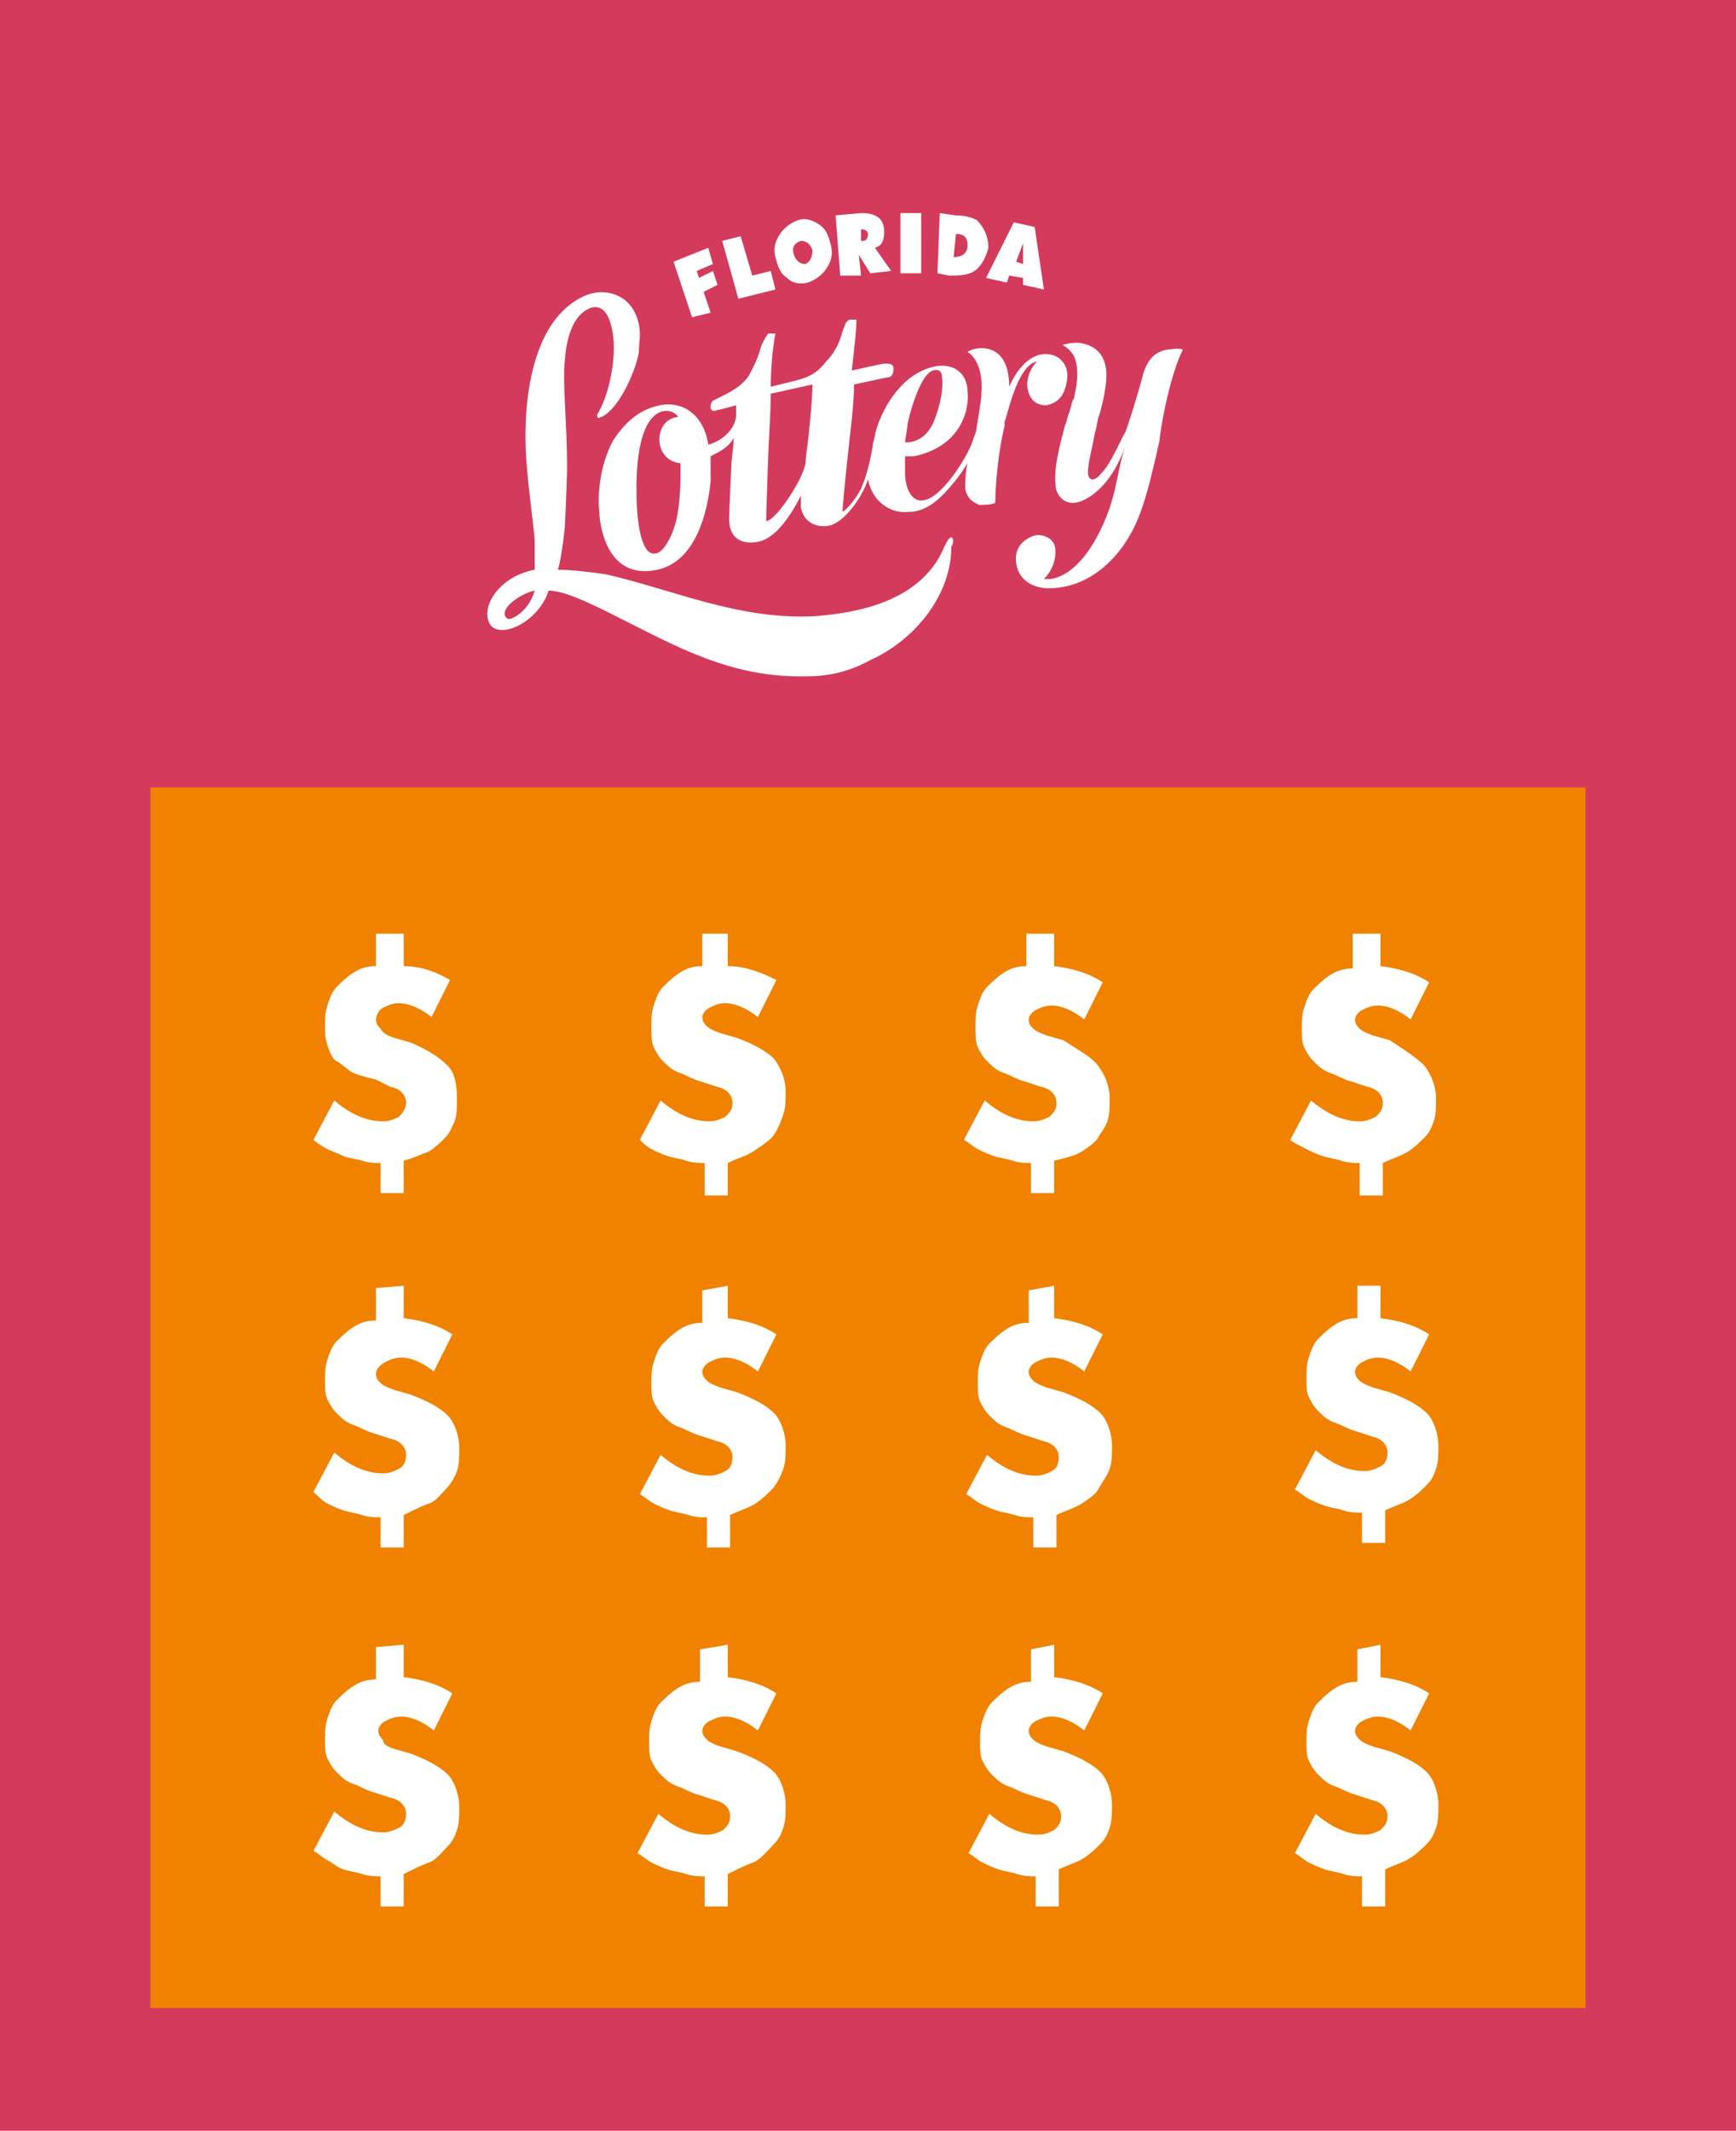 <?xml version="1.0" encoding="utf-8"?>
<!-- Generator: Adobe Illustrator 26.5.0, SVG Export Plug-In . SVG Version: 6.00 Build 0)  -->
<svg version="1.1" id="Layer_1" xmlns="http://www.w3.org/2000/svg" xmlns:xlink="http://www.w3.org/1999/xlink" x="0px" y="0px"
	 viewBox="0 0 75 92" style="enable-background:new 0 0 75 92;" xml:space="preserve">
<style type="text/css">
	.st0{fill:#D43A5C;}
	.st1{fill:#F08200;}
	.st2{fill-rule:evenodd;clip-rule:evenodd;fill:#FFFFFF;filter:url(#Adobe_OpacityMaskFilter);}
	.st3{mask:url(#b_00000105420800971127084910000002374852376720985484_);fill-rule:evenodd;clip-rule:evenodd;fill:#FEFEFE;}
	.st4{fill:#FFFFFF;}
	.st5{fill:#FEFEFE;}
</style>
<g>
	<path class="st0" d="M0,0h75v92H0V0z"/>
	<path class="st1" d="M6.5,34h62v52.7h-62V34z"/>
	<defs>
		<filter id="Adobe_OpacityMaskFilter" filterUnits="userSpaceOnUse" x="41.2" y="13.6" width="1.1" height="1">
			<feColorMatrix  type="matrix" values="1 0 0 0 0  0 1 0 0 0  0 0 1 0 0  0 0 0 1 0"/>
		</filter>
	</defs>
	
		<mask maskUnits="userSpaceOnUse" x="41.2" y="13.6" width="1.1" height="1" id="b_00000105420800971127084910000002374852376720985484_">
		<path class="st2" d="M0,0h0.5v0.6H0L0,0z"/>
	</mask>
	<path class="st3" d="M41.6,14.1h0.1c0.1,0,0.1,0,0.1,0c0,0,0,0,0-0.1c0,0,0,0,0,0c0,0,0,0,0,0c0,0,0,0-0.1,0h-0.1V14.1z M41.5,14.4
		v-0.6h0.2c0.1,0,0.1,0,0.1,0c0,0,0.1,0,0.1,0.1c0,0,0,0.1,0,0.1c0,0,0,0.1,0,0.1c0,0-0.1,0-0.1,0.1c0,0,0,0,0,0
		c0,0,0.1,0.1,0.1,0.1l0.1,0.1h-0.1l-0.1-0.1c0-0.1-0.1-0.1-0.1-0.1c0,0,0,0-0.1,0h-0.1L41.5,14.4L41.5,14.4z M41.7,13.7
		c-0.1,0-0.1,0-0.2,0.1c-0.1,0-0.1,0.1-0.2,0.2c0,0.1-0.1,0.1-0.1,0.2c0,0.1,0,0.1,0.1,0.2c0,0.1,0.1,0.1,0.2,0.2
		c0.1,0,0.1,0.1,0.2,0.1c0.1,0,0.1,0,0.2-0.1c0.1,0,0.1-0.1,0.2-0.2c0-0.1,0.1-0.1,0.1-0.2c0-0.1,0-0.1-0.1-0.2
		c0-0.1-0.1-0.1-0.2-0.2C41.9,13.7,41.8,13.7,41.7,13.7z M41.7,13.6c0.1,0,0.2,0,0.3,0.1c0.1,0,0.1,0.1,0.2,0.2
		c0,0.1,0.1,0.2,0.1,0.3c0,0.1,0,0.2-0.1,0.3c0,0.1-0.1,0.1-0.2,0.2c-0.1,0-0.2,0.1-0.3,0.1s-0.2,0-0.3-0.1c-0.1,0-0.1-0.1-0.2-0.2
		c0-0.1-0.1-0.2-0.1-0.3c0-0.1,0-0.2,0.1-0.3c0-0.1,0.1-0.1,0.2-0.2C41.6,13.6,41.6,13.6,41.7,13.6z"/>
	<g transform="translate(13.542 40.315)">
		<path class="st4" d="M3.9,0v1.4C4.7,1.4,5.4,1.7,5.9,2L5.1,3.6c-0.5-0.4-1-0.6-1.4-0.6c-0.3,0-0.5,0.1-0.7,0.2S2.7,3.6,2.7,3.7
			c0,0.2,0.1,0.3,0.2,0.4C3,4.3,3.2,4.4,3.5,4.5l0.7,0.2C4.9,5,5.4,5.3,5.8,5.7C6.1,6,6.2,6.5,6.2,7.1c0,0.4,0,0.7-0.1,1
			C6,8.3,5.9,8.6,5.7,8.8S5.3,9.2,5,9.4C4.7,9.5,4.3,9.7,3.9,9.8v1.4h-1V9.9c-0.2,0-0.5,0-0.8-0.1S1.5,9.7,1.3,9.6S0.8,9.4,0.6,9.3
			S0.1,9,0,8.9l0.9-1.7C1.6,7.8,2.3,8.1,3,8.1c0.3,0,0.5-0.1,0.7-0.2C3.9,7.7,4,7.5,4,7.3C4,7,3.8,6.7,3.3,6.6L2.7,6.3
			C2.3,6.2,1.9,6.1,1.7,6S1.2,5.6,1,5.5S0.7,5.1,0.6,4.8S0.5,4.3,0.5,4c0-0.3,0-0.6,0.1-0.9s0.2-0.6,0.4-0.8s0.4-0.4,0.7-0.6
			s0.6-0.3,1-0.3V0L3.9,0z"/>
		<path class="st4" d="M3.9,15.2v1.4c0.8,0.1,1.5,0.3,2.1,0.7l-0.8,1.6c-0.5-0.4-1-0.6-1.4-0.6c-0.3,0-0.5,0.1-0.7,0.2
			S2.7,18.8,2.7,19c0,0.2,0.1,0.3,0.2,0.4c0.1,0.1,0.3,0.2,0.6,0.3l0.7,0.2c0.8,0.3,1.3,0.6,1.6,0.9s0.5,0.9,0.5,1.4
			c0,0.4,0,0.7-0.1,1S5.9,23.8,5.7,24S5.3,24.5,5,24.6s-0.7,0.3-1.1,0.5v1.4h-1v-1.3c-0.2,0-0.5,0-0.8-0.1c-0.3-0.1-0.5-0.1-0.8-0.2
			s-0.5-0.2-0.7-0.3S0.1,24.2,0,24.1l0.9-1.7C1.6,23,2.3,23.3,3,23.3c0.3,0,0.5-0.1,0.7-0.2C3.9,23,4,22.8,4,22.5
			c0-0.3-0.2-0.6-0.7-0.7l-0.6-0.2c-0.4-0.1-0.7-0.3-1-0.4S1.2,20.9,1,20.7s-0.3-0.4-0.4-0.6s-0.1-0.5-0.1-0.8c0-0.3,0-0.6,0.1-0.9
			s0.2-0.6,0.4-0.8s0.4-0.4,0.7-0.6c0.3-0.2,0.6-0.3,1-0.3v-1.4L3.9,15.2z"/>
		<path class="st4" d="M17.9,0v1.4C18.7,1.4,19.4,1.7,20,2l-0.8,1.6c-0.5-0.4-1-0.6-1.4-0.6c-0.3,0-0.5,0.1-0.7,0.2
			s-0.3,0.3-0.3,0.4c0,0.2,0.1,0.3,0.2,0.4c0.1,0.1,0.3,0.2,0.6,0.3l0.7,0.2c0.8,0.3,1.3,0.6,1.6,0.9c0.3,0.4,0.5,0.9,0.5,1.4
			c0,0.4,0,0.7-0.1,1S20,8.6,19.8,8.8S19.3,9.2,19,9.4s-0.7,0.3-1.1,0.5v1.4h-1V9.9c-0.2,0-0.5,0-0.8-0.1c-0.3-0.1-0.5-0.1-0.8-0.2
			s-0.5-0.2-0.7-0.3S14.2,9,14.1,8.9L15,7.2c0.7,0.6,1.4,0.9,2.1,0.9c0.3,0,0.5-0.1,0.7-0.2c0.2-0.2,0.3-0.3,0.3-0.6
			c0-0.3-0.2-0.6-0.7-0.7l-0.6-0.2c-0.4-0.1-0.7-0.3-1-0.4c-0.3-0.1-0.5-0.3-0.7-0.5s-0.3-0.4-0.4-0.6S14.6,4.3,14.6,4
			c0-0.3,0-0.6,0.1-0.9c0.1-0.3,0.2-0.6,0.4-0.8s0.4-0.4,0.7-0.6c0.3-0.2,0.6-0.3,1-0.3V0L17.9,0z"/>
		<path class="st4" d="M17.9,15.2v1.4c0.8,0.1,1.5,0.3,2.1,0.7l-0.8,1.6c-0.5-0.4-1-0.6-1.4-0.6c-0.3,0-0.5,0.1-0.7,0.2
			s-0.3,0.3-0.3,0.4c0,0.2,0.1,0.3,0.2,0.4c0.1,0.1,0.3,0.2,0.6,0.3l0.7,0.2c0.8,0.3,1.3,0.6,1.6,0.9s0.5,0.9,0.5,1.4
			c0,0.4,0,0.7-0.1,1S20,23.8,19.8,24s-0.4,0.4-0.7,0.6s-0.7,0.3-1.1,0.5v1.4h-1v-1.3c-0.2,0-0.5,0-0.8-0.1
			c-0.3-0.1-0.5-0.1-0.8-0.2s-0.5-0.2-0.7-0.3s-0.4-0.3-0.6-0.4l0.9-1.7c0.7,0.6,1.4,0.9,2.1,0.9c0.3,0,0.5-0.1,0.7-0.2
			s0.3-0.3,0.3-0.6c0-0.3-0.2-0.6-0.7-0.7l-0.6-0.2c-0.4-0.1-0.7-0.3-1-0.4c-0.3-0.1-0.5-0.3-0.7-0.5s-0.3-0.4-0.4-0.6
			s-0.1-0.5-0.1-0.8c0-0.3,0-0.6,0.1-0.9c0.1-0.3,0.2-0.6,0.4-0.8s0.4-0.4,0.7-0.6c0.3-0.2,0.6-0.3,1-0.3v-1.4L17.9,15.2z"/>
		<path class="st4" d="M32,0v1.4c0.8,0.1,1.5,0.3,2.1,0.7l-0.8,1.6c-0.5-0.4-1-0.6-1.4-0.6c-0.3,0-0.5,0.1-0.7,0.2
			c-0.2,0.1-0.3,0.3-0.3,0.4c0,0.2,0.1,0.3,0.2,0.4c0.1,0.1,0.3,0.2,0.6,0.3l0.7,0.2C33,5,33.6,5.3,33.9,5.7
			c0.3,0.4,0.5,0.9,0.5,1.4c0,0.4,0,0.7-0.1,1S34,8.6,33.9,8.8s-0.4,0.4-0.7,0.6S32.4,9.7,32,9.8v1.4h-1V9.9c-0.2,0-0.5,0-0.8-0.1
			s-0.5-0.1-0.8-0.2c-0.3-0.1-0.5-0.2-0.7-0.3S28.3,9,28.1,8.9l0.9-1.7c0.7,0.6,1.4,0.9,2.1,0.9c0.3,0,0.5-0.1,0.7-0.2
			c0.2-0.2,0.3-0.3,0.3-0.6c0-0.3-0.2-0.6-0.7-0.7l-0.6-0.2c-0.4-0.1-0.7-0.3-1-0.4s-0.5-0.3-0.7-0.5c-0.2-0.2-0.3-0.4-0.4-0.6
			S28.6,4.3,28.6,4c0-0.3,0-0.6,0.1-0.9s0.2-0.6,0.4-0.8s0.4-0.4,0.7-0.6s0.6-0.3,1-0.3V0L32,0z"/>
		<path class="st4" d="M32,15.2v1.4c0.8,0.1,1.5,0.3,2.1,0.7l-0.8,1.6c-0.5-0.4-1-0.6-1.4-0.6c-0.3,0-0.5,0.1-0.7,0.2
			s-0.3,0.3-0.3,0.4c0,0.2,0.1,0.3,0.2,0.4c0.1,0.1,0.3,0.2,0.6,0.3l0.7,0.2c0.8,0.3,1.3,0.6,1.6,0.9s0.5,0.9,0.5,1.4
			c0,0.4,0,0.7-0.1,1S34,23.8,33.9,24s-0.4,0.4-0.7,0.6s-0.7,0.3-1.1,0.5v1.4h-1v-1.3c-0.2,0-0.5,0-0.8-0.1
			c-0.3-0.1-0.5-0.1-0.8-0.2c-0.3-0.1-0.5-0.2-0.7-0.3s-0.4-0.3-0.6-0.4l0.9-1.7c0.7,0.6,1.4,0.9,2.1,0.9c0.3,0,0.5-0.1,0.7-0.2
			s0.3-0.3,0.3-0.6c0-0.3-0.2-0.6-0.7-0.7l-0.6-0.2c-0.4-0.1-0.7-0.3-1-0.4s-0.5-0.3-0.7-0.5c-0.2-0.2-0.3-0.4-0.4-0.6
			s-0.1-0.5-0.1-0.8c0-0.3,0-0.6,0.1-0.9s0.2-0.6,0.4-0.8s0.4-0.4,0.7-0.6c0.3-0.2,0.6-0.3,1-0.3v-1.4L32,15.2z"/>
		<path class="st4" d="M46.1,0v1.4c0.8,0.1,1.5,0.3,2.1,0.7l-0.8,1.6c-0.5-0.4-1-0.6-1.4-0.6c-0.3,0-0.5,0.1-0.7,0.2
			s-0.3,0.3-0.3,0.4c0,0.2,0.1,0.3,0.2,0.4c0.1,0.1,0.3,0.2,0.6,0.3l0.7,0.2C47.1,5,47.6,5.3,48,5.7c0.3,0.4,0.5,0.9,0.5,1.4
			c0,0.4,0,0.7-0.1,1s-0.2,0.5-0.4,0.7s-0.4,0.4-0.7,0.6s-0.7,0.3-1.1,0.5v1.4h-1V9.9c-0.2,0-0.5,0-0.8-0.1s-0.5-0.1-0.8-0.2
			c-0.3-0.1-0.5-0.2-0.7-0.3S42.3,9,42.2,8.9l0.9-1.7c0.7,0.6,1.4,0.9,2.1,0.9c0.3,0,0.5-0.1,0.7-0.2c0.2-0.2,0.3-0.3,0.3-0.6
			c0-0.3-0.2-0.6-0.7-0.7l-0.6-0.2c-0.4-0.1-0.7-0.3-1-0.4s-0.5-0.3-0.7-0.5s-0.3-0.4-0.4-0.6c-0.1-0.2-0.1-0.5-0.1-0.8
			c0-0.3,0-0.6,0.1-0.9s0.2-0.6,0.4-0.8s0.4-0.4,0.7-0.6s0.6-0.3,1-0.3V0L46.1,0z"/>
		<path class="st4" d="M46.1,15.2v1.4c0.8,0.1,1.5,0.3,2.1,0.7l-0.8,1.6c-0.5-0.4-1-0.6-1.4-0.6c-0.3,0-0.5,0.1-0.7,0.2
			c-0.2,0.1-0.3,0.3-0.3,0.4c0,0.2,0.1,0.3,0.2,0.4s0.3,0.2,0.6,0.3l0.7,0.2c0.8,0.3,1.3,0.6,1.6,0.9s0.5,0.9,0.5,1.4
			c0,0.4,0,0.7-0.1,1s-0.2,0.5-0.4,0.7s-0.4,0.4-0.7,0.6s-0.7,0.3-1.1,0.5v1.4h-1v-1.3c-0.2,0-0.5,0-0.8-0.1
			c-0.3-0.1-0.5-0.1-0.8-0.2c-0.3-0.1-0.5-0.2-0.7-0.3s-0.4-0.3-0.6-0.4l0.9-1.7c0.7,0.6,1.4,0.9,2.1,0.9c0.3,0,0.5-0.1,0.7-0.2
			s0.3-0.3,0.3-0.6c0-0.3-0.2-0.6-0.7-0.7l-0.6-0.2c-0.4-0.1-0.7-0.3-1-0.4s-0.5-0.3-0.7-0.5s-0.3-0.4-0.4-0.6
			c-0.1-0.2-0.1-0.5-0.1-0.8c0-0.3,0-0.6,0.1-0.9s0.2-0.6,0.4-0.8s0.4-0.4,0.7-0.6c0.3-0.2,0.6-0.3,1-0.3v-1.4L46.1,15.2z"/>
		<path class="st4" d="M3.9,30.7v1.4c0.8,0.1,1.5,0.3,2.1,0.7l-0.8,1.6c-0.5-0.4-1-0.6-1.4-0.6c-0.3,0-0.5,0.1-0.7,0.2
			s-0.3,0.3-0.3,0.4c0,0.2,0.1,0.3,0.2,0.4C3,35,3.2,35.1,3.5,35.2l0.7,0.2c0.8,0.3,1.3,0.6,1.6,0.9s0.5,0.9,0.5,1.4
			c0,0.4,0,0.7-0.1,1s-0.2,0.5-0.4,0.7S5.3,40,5,40.1s-0.7,0.3-1.1,0.5V42h-1v-1.3c-0.2,0-0.5,0-0.8-0.1s-0.5-0.1-0.8-0.2
			S0.8,40.1,0.6,40c-0.2-0.1-0.4-0.3-0.6-0.4l0.9-1.7c0.7,0.6,1.4,0.9,2.1,0.9c0.3,0,0.5-0.1,0.7-0.2C3.9,38.5,4,38.3,4,38
			c0-0.3-0.2-0.6-0.7-0.7l-0.6-0.2c-0.4-0.1-0.7-0.3-1-0.4S1.2,36.4,1,36.2c-0.2-0.2-0.3-0.4-0.4-0.6s-0.1-0.5-0.1-0.8
			c0-0.3,0-0.6,0.1-0.9s0.2-0.6,0.4-0.8c0.2-0.2,0.4-0.4,0.7-0.6s0.6-0.3,1-0.3v-1.4L3.9,30.7z"/>
		<path class="st4" d="M17.9,30.7v1.4c0.8,0.1,1.5,0.3,2.1,0.7l-0.8,1.6c-0.5-0.4-1-0.6-1.4-0.6c-0.3,0-0.5,0.1-0.7,0.2
			s-0.3,0.3-0.3,0.4c0,0.2,0.1,0.3,0.2,0.4c0.1,0.1,0.3,0.2,0.6,0.3l0.7,0.2c0.8,0.3,1.3,0.6,1.6,0.9s0.5,0.9,0.5,1.4
			c0,0.4,0,0.7-0.1,1s-0.2,0.5-0.4,0.7S19.3,40,19,40.1s-0.7,0.3-1.1,0.5V42h-1v-1.3c-0.2,0-0.5,0-0.8-0.1c-0.3-0.1-0.5-0.1-0.8-0.2
			s-0.5-0.2-0.7-0.3c-0.2-0.1-0.4-0.3-0.6-0.4l0.9-1.7c0.7,0.6,1.4,0.9,2.1,0.9c0.3,0,0.5-0.1,0.7-0.2c0.2-0.2,0.3-0.3,0.3-0.6
			c0-0.3-0.2-0.6-0.7-0.7l-0.6-0.2c-0.4-0.1-0.7-0.3-1-0.4c-0.3-0.1-0.5-0.3-0.7-0.5c-0.2-0.2-0.3-0.4-0.4-0.6s-0.1-0.5-0.1-0.8
			c0-0.3,0-0.6,0.1-0.9c0.1-0.3,0.2-0.6,0.4-0.8c0.2-0.2,0.4-0.4,0.7-0.6c0.3-0.2,0.6-0.3,1-0.3v-1.4L17.9,30.7z"/>
		<path class="st4" d="M32,30.7v1.4c0.8,0.1,1.5,0.3,2.1,0.7l-0.8,1.6c-0.5-0.4-1-0.6-1.4-0.6c-0.3,0-0.5,0.1-0.7,0.2
			s-0.3,0.3-0.3,0.4c0,0.2,0.1,0.3,0.2,0.4c0.1,0.1,0.3,0.2,0.6,0.3l0.7,0.2c0.8,0.3,1.3,0.6,1.6,0.9s0.5,0.9,0.5,1.4
			c0,0.4,0,0.7-0.1,1s-0.2,0.5-0.4,0.7s-0.4,0.4-0.7,0.6s-0.7,0.3-1.1,0.5V42h-1v-1.3c-0.2,0-0.5,0-0.8-0.1s-0.5-0.1-0.8-0.2
			c-0.3-0.1-0.5-0.2-0.7-0.3c-0.2-0.1-0.4-0.3-0.6-0.4l0.9-1.7c0.7,0.6,1.4,0.9,2.1,0.9c0.3,0,0.5-0.1,0.7-0.2
			c0.2-0.2,0.3-0.3,0.3-0.6c0-0.3-0.2-0.6-0.7-0.7l-0.6-0.2c-0.4-0.1-0.7-0.3-1-0.4s-0.5-0.3-0.7-0.5c-0.2-0.2-0.3-0.4-0.4-0.6
			s-0.1-0.5-0.1-0.8c0-0.3,0-0.6,0.1-0.9s0.2-0.6,0.4-0.8c0.2-0.2,0.4-0.4,0.7-0.6s0.6-0.3,1-0.3v-1.4L32,30.7z"/>
		<path class="st4" d="M46.1,30.7v1.4c0.8,0.1,1.5,0.3,2.1,0.7l-0.8,1.6c-0.5-0.4-1-0.6-1.4-0.6c-0.3,0-0.5,0.1-0.7,0.2
			s-0.3,0.3-0.3,0.4c0,0.2,0.1,0.3,0.2,0.4s0.3,0.2,0.6,0.3l0.7,0.2c0.8,0.3,1.3,0.6,1.6,0.9s0.5,0.9,0.5,1.4c0,0.4,0,0.7-0.1,1
			s-0.2,0.5-0.4,0.7s-0.4,0.4-0.7,0.6s-0.7,0.3-1.1,0.5V42h-1v-1.3c-0.2,0-0.5,0-0.8-0.1s-0.5-0.1-0.8-0.2c-0.3-0.1-0.5-0.2-0.7-0.3
			c-0.2-0.1-0.4-0.3-0.6-0.4l0.9-1.7c0.7,0.6,1.4,0.9,2.1,0.9c0.3,0,0.5-0.1,0.7-0.2c0.2-0.2,0.3-0.3,0.3-0.6c0-0.3-0.2-0.6-0.7-0.7
			l-0.6-0.2c-0.4-0.1-0.7-0.3-1-0.4s-0.5-0.3-0.7-0.5c-0.2-0.2-0.3-0.4-0.4-0.6c-0.1-0.2-0.1-0.5-0.1-0.8c0-0.3,0-0.6,0.1-0.9
			s0.2-0.6,0.4-0.8c0.2-0.2,0.4-0.4,0.7-0.6s0.6-0.3,1-0.3v-1.4L46.1,30.7z"/>
	</g>
</g>
<path class="st5" d="M37.2,11.9L37.1,11l0.5,0.8l0.9-0.1l-0.7-1c0.3-0.1,0.4-0.3,0.4-0.7c0-0.6-0.4-0.8-1-0.8l-1.1,0.1l0.2,2.6
	L37.2,11.9z M37.2,9.9c0.2,0,0.3,0.1,0.3,0.2c0,0.2-0.1,0.3-0.2,0.3l-0.1,0l0-0.5L37.2,9.9z M43.5,12.2l0.1-0.3l0.6,0.1l0,0.3
	l0.9,0.2l-0.4-2.7l-0.9-0.2L42.6,12L43.5,12.2z M44.2,10.5L44.2,10.5l0,0.9l-0.3-0.1L44.2,10.5z M39.8,11.8l-0.9,0l0-2.6l0.9,0
	L39.8,11.8z M42.1,11.7c0.3-0.2,0.5-0.6,0.6-1c0-0.5-0.2-0.9-0.5-1.2c-0.2-0.1-0.5-0.2-0.9-0.2l-0.7-0.1l-0.1,2.6l0.5,0.1
	C41.4,11.9,41.8,11.9,42.1,11.7z M41.3,10.1C41.3,10.1,41.3,10.1,41.3,10.1c0.4,0,0.5,0.2,0.5,0.5c0,0.3-0.2,0.5-0.6,0.5L41.3,10.1z
	 M44.8,15.6c-0.2,0.2-0.5,0.7-0.4,1.2c0.1,0.5,0.4,0.7,0.8,0.7c0.5-0.1,0.8-0.4,0.9-1.1c0.1-0.7-0.4-1.2-1.1-1.1
	c-0.6,0.1-1.1,0.7-1.4,1.4c0-2.1-1.6-1.7-1.8-1.5c0.2,0.1,0.7,0.6,0.6,1.8c0,0.3-0.2,1.4-0.2,1.4c0,0.2-0.1,0.4-0.2,0.7
	c-0.2,0.6-1.3,2.4-2.1,2.5c-0.5,0.1-0.8-0.5-0.8-1.2c0-0.2,0-0.5,0-0.7c0.1,0,0.3,0,0.4,0c0.9-0.2,1.5-0.6,1.9-1.2c0,0,0,0,0,0
	c0,0,0.5-0.7,0.4-1.6c0-0.6-0.4-1.2-1.3-1.1c-0.6,0.1-1.1,0.4-1.5,0.8c-0.9,0.9-1.2,2.1-1.2,2.2c0,0,0,0,0,0c0,0,0,0,0,0
	c0,0.1-0.1,0.3-0.1,0.5c-0.1,0.5-0.2,1.1-0.5,1.8c-0.2,0.4-0.6,0.9-0.8,1c0-0.4,0.3-3.1,0.3-3.1c0,0,0.2-1.6,0.2-2.4
	c0,0,1.4-0.3,1.4-0.3c0.2,0,0.3-0.1,0.3-0.4c0-0.2-0.2-0.2-0.4-0.2c-0.1,0-1.4,0.3-1.4,0.3c0.1-0.9,0.2-1.7,0.2-2.2
	c-0.1,0-0.2,0-0.3,0c-0.2,0.1-0.2,0.3-0.3,0.5c-0.1,0.4-0.3,0.9-0.7,1.3c-0.4,0.5-0.7,0.7-1.6,0.9l-0.8,0.2c0-0.9,0.1-1.8,0.2-2.3
	c-0.1,0-0.3,0-0.3,0c-0.1,0.1-0.2,0.3-0.3,0.5c-0.1,0.4-0.3,0.9-0.6,1.4c-0.4,0.5-0.9,0.7-1.5,1c-0.1,0.1-0.1,0.2-0.1,0.3
	c0,0.1,0.1,0.2,0.3,0.1c0.1,0,0.8-0.2,0.8-0.2c0,0,0,0.2,0,0.5c-0.1,0.7-0.8,1.1-1.2,1.2c-0.2-1.3-1.1-1.9-2.1-1.7
	c-1,0.2-1.6,0.9-2,1.5c-0.6,1.1-0.7,2.4-0.6,3.2v0c0,0.2,0.2,2.9,2.5,2.4c1.4-0.3,2.1-1.9,2.3-3.8c0-0.1,0-0.3,0-0.5v0
	c0-0.2,0-0.4,0-0.6c0.4-0.2,0.8-0.4,1-0.8c0,0.3-0.1,1-0.1,1.1c0,0-0.1,2.1-0.1,2.4c0,0.9,0.6,1.1,1.2,1c0.8-0.1,1.5-1.2,1.9-2
	c0,0.2,0,0.4,0,0.5c0.1,0.6,0.6,0.9,1.2,0.8c0.6-0.1,1.4-1.1,1.7-2c0.2,1,1,1.5,1.8,1.4c0.5,0,1-0.3,1.4-0.7
	c0.4-0.4,0.8-0.9,1.1-1.4c-0.1,0.4-0.1,0.8-0.1,1.1c0.1,0.5,0.4,0.6,0.6,0.7c0.2,0,0.6,0,0.7-0.1c0-0.6,0.1-2.1,0.4-3.3
	c0,0,0-0.2,0-0.2C43.5,18.1,43.9,15.8,44.8,15.6z M39.2,18.4L39.2,18.4c0-0.2,0.5-2.2,1.1-2.4c0.3-0.1,0.4,0.1,0.4,0.3
	c0.1,0.9-0.4,2-0.4,2c0,0,0,0,0,0c-0.4,0.8-1,0.8-1.2,0.8C39.1,19,39.2,18.5,39.2,18.4z M29.4,20.6c0,0.1,0,0.7-0.1,1.4
	c-0.1,0.9-0.6,1.9-1,1.9c-0.7,0.1-0.8-1.9-0.8-2.5c0-0.4-0.1-3.1,1-3.6c0.2-0.1,0.6-0.1,0.8,0.2c-1.1,0.1-1.1,1.9,0.1,2
	C29.4,20,29.4,20.6,29.4,20.6z M34.9,19.1c0,0-0.1,0.7-0.1,0.9c-0.1,0.7-1.3,2.5-1.7,2.5c0-0.4,0.1-3.1,0.1-3.1c0,0,0.1-1.7,0.1-2.4
	l1.8-0.4C35.1,17.4,34.9,19.1,34.9,19.1z M51.1,15.1c-0.6,1.2-1,3.6-1,3.9c-0.6,2.7-0.9,3.6-1.6,4.6c-0.8,1.1-1.9,1.8-3.2,1.8
	c-0.6,0-1.3-0.3-1.4-1.1c-0.1-0.7,0.4-1.1,0.9-1.2c0.4,0,0.8,0.2,0.8,0.7c0,0.5-0.2,0.9-0.5,1.2c0.1,0,0.3,0,0.3,0
	c1.3-0.2,2.3-2.1,2.7-3.6c0.2-0.8,0.3-1.5,0.5-2.1C48,21,47,21.6,46.5,21.7c-0.6,0.1-0.9-0.4-0.9-0.8C45.5,20,46,18.5,46,18.4
	c0.1-0.2,0.1-0.4,0.2-0.6c0.1-0.3,0.1-0.5,0.2-0.6c0.1-0.5,0.2-1,0.1-1.5c-0.1-0.6-0.6-0.8-0.6-0.8c0.3-0.1,0.5-0.1,0.7-0.1
	c0.8,0.1,1.2,0.6,1.2,1.4c0,0.4-0.1,1-0.3,1.7c-0.1,0.2-0.1,0.5-0.2,0.8C47.2,19.3,47,20,47,20.4c0,0.2,0.1,0.3,0.2,0.3
	c0.2,0,0.4-0.3,0.5-0.4c0.4-0.5,0.8-1.5,0.9-1.6c0.1-0.2,0.6-1.8,0.8-2.6c0.2-0.6,0.5-0.9,1-1C50.5,15.1,50.9,15,51.1,15.1z
	 M41.1,23.2c-0.1,0-0.2,0.2-0.3,0.4c-1.1,2.7-4.6,2.9-5.5,3c-3.3,0.2-6.1-1.1-9.1-1.8c-0.7-0.1-1.5-0.2-2.1-0.2
	c0.1-0.3,0.2-0.9,0.3-1.8c0-0.1,0.1-1.9,0.1-2.7c0-1.7-0.2-3.6-0.1-4.5c0.1-1.5,0.6-2.1,1.1-2.3c0.6-0.2,0.9,0.4,1,1.3
	c0.1,1-0.2,2.5-0.7,3.3c0,0,0,0.1,0,0.1c0.1,0.1,0.1,0,0.2,0c0.8-0.4,1.5-2.1,1.6-2.8c0-0.4,0.1-0.7,0-1.2c-0.3-1.4-1.6-1.6-2.4-1.2
	c-1.7,0.8-2.5,3.1-2.5,6.1c0,1.5,0.4,4,0.4,4.5c0,0.3,0,0.8,0,1.2c-1.6,0.3-2.4,1.7-1.9,2.4c0.5,0.6,2.1-0.2,2.5-1.5
	c0.7,0,1.9,0.6,2.9,1.1c2.6,1.3,5,2.7,8.3,2.6c0.9,0,1.8-0.2,2.7-0.7c1.8-0.8,3.5-2.7,3.5-4.9C41.2,23.5,41.2,23.2,41.1,23.2z
	 M22.1,26.7c-0.2,0.1-0.3-0.1-0.3-0.2c0-0.4,0.8-0.9,1.3-1C22.9,26.2,22.4,26.6,22.1,26.7z M31.9,12.9l-0.7-2.5l0.8-0.2l0.5,1.7
	l0.8-0.2l0.2,0.8L31.9,12.9z M29.9,13.7l-0.8-2.4l1.5-0.6l0.2,0.7l-0.7,0.3l0.1,0.3l0.6-0.3l0.2,0.6l-0.6,0.3l0.3,0.9L29.9,13.7z
	 M34.9,12.2c0.3-0.1,0.6-0.3,0.8-0.6c0.2-0.3,0.3-0.6,0.2-1c-0.1-0.4-0.2-0.7-0.5-0.9c-0.3-0.2-0.6-0.3-0.9-0.2
	c-0.3,0.1-0.6,0.3-0.8,0.6c-0.2,0.3-0.3,0.6-0.2,1c0.1,0.4,0.2,0.7,0.5,0.9C34.2,12.2,34.5,12.3,34.9,12.2z M34.6,10.4
	c0.2,0,0.4,0.1,0.5,0.4c0,0.3-0.1,0.5-0.3,0.6c-0.2,0-0.4-0.1-0.5-0.4C34.2,10.7,34.3,10.5,34.6,10.4z"/>
</svg>
